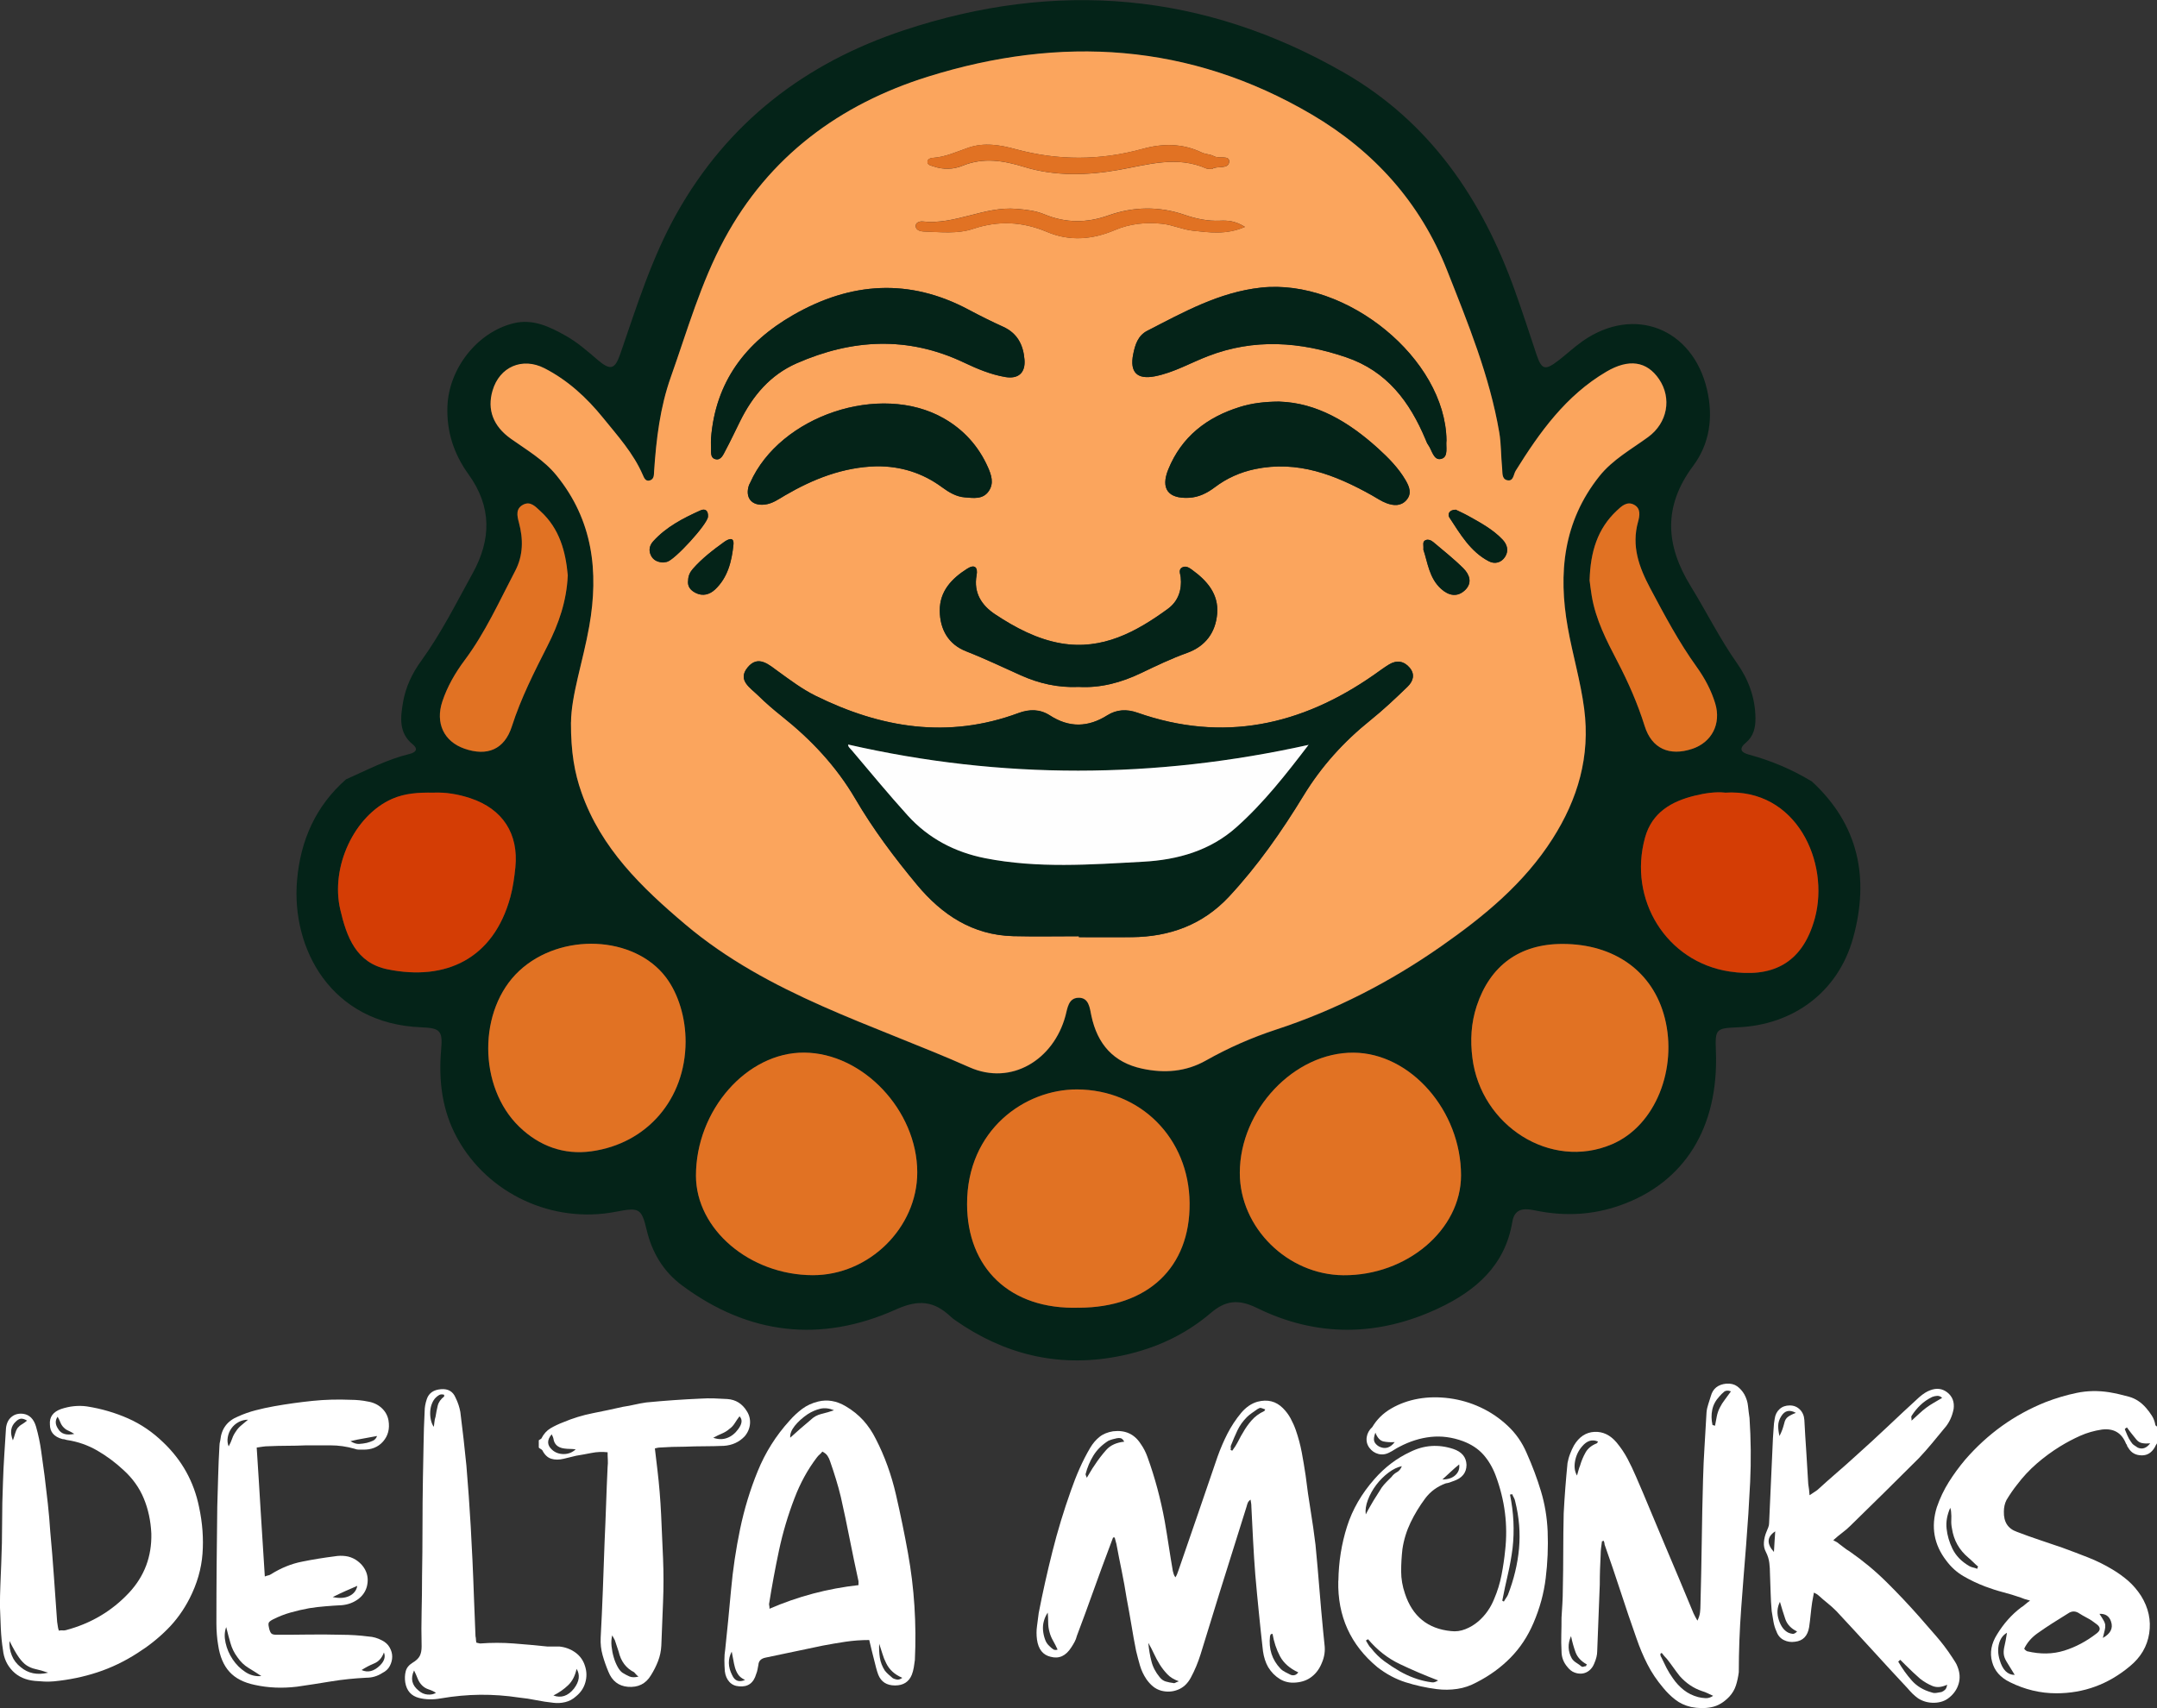 <svg xmlns="http://www.w3.org/2000/svg" fill="none" viewBox="0 0 101 80" height="80" width="101">
<rect x="0" y="0" width="101" height="80" fill="#333333" stroke="none"/>
<g clip-path="url(#clip0_4875_2021)">
<path fill="white" d="M2.758 76.368C2.824 76.355 2.883 76.35 2.928 76.357C2.974 76.365 3.025 76.36 3.08 76.347C4.249 76.038 5.235 75.456 6.039 74.597C6.764 73.819 7.111 72.894 7.086 71.82C7.058 71.23 6.942 70.683 6.734 70.181C6.526 69.677 6.206 69.231 5.778 68.844C5.403 68.494 4.997 68.193 4.561 67.939C4.125 67.686 3.646 67.516 3.121 67.438C3.04 67.41 2.974 67.397 2.921 67.397C2.53 67.291 2.337 67.063 2.337 66.713C2.31 66.364 2.485 66.123 2.86 65.989C3.06 65.923 3.263 65.877 3.463 65.857C3.663 65.837 3.866 65.839 4.067 65.867C4.751 65.974 5.395 66.164 5.998 66.43C6.602 66.698 7.152 67.073 7.649 67.557C8.521 68.388 9.079 69.394 9.32 70.574C9.482 71.326 9.535 72.056 9.482 72.768C9.429 73.48 9.226 74.176 8.878 74.86C8.597 75.41 8.247 75.894 7.831 76.309C7.416 76.725 6.952 77.094 6.442 77.416C5.839 77.806 5.21 78.108 4.561 78.321C3.909 78.536 3.23 78.675 2.517 78.744C2.37 78.756 2.221 78.761 2.074 78.754C1.927 78.746 1.777 78.736 1.63 78.723C1.202 78.683 0.854 78.528 0.593 78.26C0.332 77.991 0.18 77.665 0.139 77.274C0.086 76.94 0.053 76.601 0.038 76.259C0.025 75.917 0.01 75.572 -0.003 75.222C-0.003 74.888 0.005 74.556 0.018 74.227C0.03 73.898 0.046 73.566 0.058 73.231C0.086 72.588 0.099 71.955 0.099 71.331C0.099 70.708 0.112 70.075 0.139 69.431C0.152 69.003 0.172 68.578 0.2 68.155C0.228 67.732 0.253 67.306 0.281 66.878C0.309 66.65 0.395 66.475 0.543 66.356C0.69 66.234 0.872 66.189 1.085 66.214C1.379 66.255 1.582 66.455 1.688 66.817C1.795 67.192 1.876 67.575 1.929 67.965C1.983 68.355 2.036 68.742 2.089 69.132C2.142 69.561 2.193 69.994 2.241 70.43C2.289 70.865 2.325 71.299 2.353 71.727C2.419 72.438 2.477 73.143 2.525 73.839C2.571 74.536 2.621 75.24 2.675 75.952C2.687 76.02 2.697 76.086 2.705 76.152C2.713 76.221 2.728 76.294 2.756 76.373L2.758 76.368ZM0.444 76.851C0.431 77.092 0.466 77.32 0.555 77.535C0.641 77.751 0.781 77.93 0.968 78.077C1.318 78.374 1.747 78.46 2.256 78.338C2.016 78.257 1.818 78.202 1.663 78.169C1.508 78.136 1.372 78.077 1.25 77.999C1.128 77.92 1.009 77.794 0.887 77.626C0.766 77.459 0.619 77.201 0.444 76.851ZM0.603 67.458C0.644 67.352 0.677 67.248 0.705 67.147C0.733 67.045 0.771 66.957 0.826 66.875C0.88 66.809 0.948 66.751 1.027 66.706C1.105 66.66 1.186 66.602 1.268 66.533C1.161 66.468 1.067 66.437 0.986 66.442C0.905 66.45 0.826 66.493 0.745 66.574C0.504 66.789 0.456 67.083 0.603 67.458ZM3.483 67.157C3.377 67.091 3.283 67.04 3.202 67.005C3.121 66.972 3.047 66.921 2.981 66.853C2.913 66.787 2.865 66.708 2.829 66.622C2.796 66.536 2.753 66.445 2.697 66.351C2.576 66.526 2.583 66.713 2.718 66.913C2.852 67.154 3.108 67.235 3.483 67.154V67.157Z"></path>
<path fill="white" d="M12.02 67.797C12.086 68.831 12.152 69.842 12.21 70.835C12.271 71.828 12.334 72.826 12.4 73.832C12.466 73.804 12.522 73.789 12.562 73.781C12.603 73.773 12.643 73.758 12.684 73.73C13.153 73.436 13.64 73.236 14.144 73.138C14.646 73.036 15.161 72.953 15.683 72.887C15.845 72.859 16.008 72.856 16.177 72.877C16.345 72.897 16.502 72.955 16.652 73.046C16.88 73.193 17.042 73.378 17.136 73.599C17.23 73.819 17.242 74.057 17.176 74.313C17.108 74.554 16.968 74.751 16.753 74.906C16.538 75.06 16.289 75.151 16.008 75.177C15.752 75.189 15.498 75.207 15.242 75.228C14.986 75.248 14.732 75.278 14.476 75.319C14.18 75.372 13.893 75.44 13.612 75.519C13.33 75.597 13.054 75.706 12.785 75.841C12.651 75.909 12.58 75.972 12.575 76.031C12.567 76.091 12.577 76.175 12.605 76.281C12.633 76.388 12.666 76.461 12.707 76.502C12.747 76.542 12.828 76.562 12.948 76.562C13.457 76.562 13.964 76.56 14.469 76.552C14.971 76.545 15.478 76.55 15.99 76.562C16.205 76.562 16.416 76.57 16.624 76.583C16.832 76.596 17.042 76.616 17.258 76.644C17.473 76.656 17.681 76.717 17.881 76.823C18.044 76.904 18.163 77.013 18.244 77.155C18.325 77.297 18.365 77.439 18.365 77.588C18.365 77.738 18.327 77.88 18.254 78.022C18.18 78.164 18.064 78.272 17.901 78.353C17.673 78.501 17.425 78.574 17.156 78.574C16.593 78.602 16.046 78.657 15.516 78.744C14.986 78.832 14.446 78.916 13.896 78.995C13.211 79.076 12.56 79.048 11.944 78.913C11.421 78.807 11.021 78.602 10.747 78.3C10.471 77.999 10.293 77.581 10.215 77.044C10.187 76.882 10.166 76.72 10.154 76.55C10.141 76.383 10.133 76.21 10.133 76.038C10.133 75.114 10.136 74.197 10.144 73.292C10.151 72.388 10.161 71.471 10.174 70.546C10.187 70.077 10.202 69.606 10.215 69.138C10.227 68.669 10.248 68.198 10.275 67.729C10.275 67.648 10.288 67.554 10.316 67.448C10.369 66.911 10.646 66.543 11.143 66.341C11.411 66.219 11.685 66.123 11.966 66.05C12.248 65.976 12.537 65.913 12.834 65.86C13.437 65.753 14.035 65.67 14.626 65.609C15.217 65.548 15.812 65.533 16.418 65.558C16.553 65.558 16.687 65.566 16.822 65.578C16.956 65.591 17.09 65.611 17.225 65.639C17.478 65.68 17.694 65.781 17.869 65.941C18.044 66.103 18.15 66.295 18.191 66.523C18.256 66.913 18.173 67.24 17.939 67.509C17.704 67.777 17.387 67.904 16.984 67.891H16.794C16.733 67.891 16.669 67.879 16.603 67.851C16.228 67.744 15.853 67.691 15.475 67.691H14.327C14.03 67.704 13.739 67.711 13.452 67.711C13.166 67.711 12.871 67.719 12.577 67.732C12.484 67.732 12.392 67.739 12.306 67.752C12.22 67.765 12.129 67.78 12.035 67.792L12.02 67.797ZM12.24 78.498C12.04 78.364 11.837 78.237 11.637 78.115C11.437 77.994 11.262 77.827 11.115 77.611C10.967 77.411 10.858 77.193 10.793 76.958C10.724 76.722 10.658 76.471 10.592 76.203C10.511 76.418 10.501 76.661 10.562 76.938C10.623 77.214 10.732 77.469 10.894 77.713C11.054 77.953 11.254 78.151 11.487 78.305C11.72 78.46 11.974 78.523 12.243 78.495L12.24 78.498ZM10.709 67.737C10.775 67.615 10.831 67.496 10.871 67.374C10.912 67.253 10.973 67.139 11.051 67.032C11.117 66.926 11.203 66.832 11.302 66.751C11.404 66.67 11.508 66.584 11.614 66.49C11.454 66.49 11.305 66.528 11.17 66.602C11.036 66.675 10.924 66.772 10.838 66.893C10.749 67.015 10.694 67.151 10.666 67.306C10.638 67.461 10.653 67.605 10.706 67.739L10.709 67.737ZM15.582 74.797C15.891 74.863 16.15 74.847 16.358 74.746C16.565 74.645 16.69 74.488 16.73 74.272C16.543 74.354 16.358 74.435 16.177 74.513C15.998 74.592 15.797 74.688 15.584 74.794L15.582 74.797ZM16.408 67.493C16.555 67.587 16.69 67.63 16.811 67.625C16.933 67.618 17.052 67.602 17.174 67.575C17.28 67.547 17.379 67.514 17.465 67.473C17.552 67.433 17.617 67.359 17.656 67.253C17.455 67.293 17.253 67.329 17.052 67.364C16.852 67.397 16.636 67.44 16.408 67.496V67.493ZM16.93 78.214C17.225 78.349 17.514 78.275 17.797 77.994C17.998 77.794 18.059 77.591 17.977 77.391C17.884 77.647 17.732 77.817 17.524 77.903C17.316 77.989 17.118 78.093 16.93 78.214Z"></path>
<path fill="white" d="M22.305 76.93C22.412 76.958 22.473 76.97 22.485 76.97C23.008 76.93 23.532 76.93 24.055 76.97C24.577 77.011 25.102 77.056 25.624 77.112H26.187C26.468 77.14 26.719 77.234 26.942 77.393C27.163 77.553 27.315 77.768 27.396 78.037C27.477 78.293 27.48 78.546 27.406 78.802C27.333 79.058 27.188 79.27 26.973 79.445C26.826 79.579 26.658 79.671 26.468 79.716C26.278 79.762 26.093 79.772 25.905 79.747C25.637 79.719 25.373 79.678 25.109 79.625C24.848 79.572 24.582 79.531 24.313 79.504C23.695 79.41 23.086 79.367 22.48 79.372C21.877 79.379 21.266 79.435 20.647 79.541C20.285 79.607 19.942 79.602 19.62 79.521C19.258 79.427 19.042 79.187 18.976 78.797C18.948 78.609 18.956 78.434 18.997 78.275C19.037 78.113 19.144 77.981 19.319 77.872C19.478 77.778 19.59 77.674 19.651 77.561C19.712 77.447 19.742 77.297 19.742 77.107C19.729 76.557 19.729 76.01 19.742 75.468C19.755 74.926 19.762 74.379 19.762 73.829C19.775 73.064 19.783 72.296 19.783 71.526C19.783 70.756 19.79 69.989 19.803 69.224C19.816 68.702 19.826 68.177 19.833 67.656C19.841 67.134 19.856 66.609 19.884 66.087C19.884 65.913 19.917 65.725 19.985 65.525C20.079 65.244 20.3 65.089 20.65 65.061C20.984 65.034 21.212 65.168 21.334 65.464C21.441 65.68 21.514 65.9 21.555 66.128C21.608 66.559 21.659 66.979 21.707 67.395C21.753 67.81 21.798 68.225 21.839 68.641C21.879 69.11 21.915 69.586 21.95 70.07C21.983 70.553 22.014 71.03 22.042 71.498C22.054 71.767 22.07 72.028 22.082 72.284C22.095 72.54 22.11 72.8 22.123 73.069C22.151 73.672 22.173 74.265 22.194 74.85C22.214 75.433 22.237 76.028 22.265 76.631C22.277 76.684 22.285 76.732 22.285 76.773C22.285 76.813 22.293 76.866 22.305 76.935V76.93ZM19.387 78.237C19.212 78.612 19.286 78.928 19.608 79.182C19.729 79.288 19.866 79.349 20.021 79.362C20.176 79.374 20.305 79.349 20.414 79.281C20.307 79.212 20.193 79.159 20.072 79.121C19.95 79.081 19.851 79.02 19.77 78.941C19.676 78.847 19.605 78.741 19.559 78.619C19.511 78.498 19.456 78.371 19.39 78.237H19.387ZM20.312 66.832C20.325 66.751 20.335 66.673 20.343 66.591C20.351 66.51 20.366 66.432 20.394 66.351C20.422 66.176 20.454 66.006 20.495 65.837C20.536 65.669 20.637 65.525 20.797 65.403V65.322C20.703 65.294 20.627 65.3 20.566 65.332C20.505 65.365 20.449 65.411 20.396 65.464C20.328 65.533 20.272 65.621 20.226 65.735C20.178 65.849 20.153 65.973 20.145 66.108C20.138 66.242 20.148 66.374 20.176 66.5C20.203 66.627 20.249 66.739 20.318 66.832H20.312ZM25.91 79.405C26.273 79.539 26.595 79.433 26.876 79.083C27.13 78.749 27.17 78.439 26.998 78.158C26.93 78.48 26.8 78.736 26.605 78.923C26.41 79.111 26.179 79.273 25.91 79.407V79.405Z"></path>
<path fill="white" d="M25.226 67.455C25.292 67.415 25.332 67.389 25.348 67.374C25.454 67.159 25.599 66.999 25.781 66.89C25.961 66.784 26.161 66.69 26.374 66.609C26.818 66.422 27.277 66.28 27.753 66.186C28.23 66.093 28.702 65.991 29.173 65.885C29.361 65.857 29.543 65.824 29.716 65.783C29.891 65.743 30.071 65.71 30.258 65.682C31.09 65.601 31.942 65.54 32.814 65.502C33.029 65.49 33.237 65.484 33.438 65.492C33.638 65.5 33.846 65.51 34.061 65.522C34.449 65.55 34.753 65.738 34.966 66.085C35.088 66.272 35.136 66.475 35.118 66.688C35.098 66.903 35.014 67.098 34.867 67.27C34.611 67.539 34.289 67.686 33.901 67.714C33.592 67.726 33.288 67.734 32.986 67.734C32.685 67.734 32.378 67.742 32.071 67.754C31.871 67.754 31.668 67.757 31.468 67.764C31.267 67.772 31.065 67.782 30.864 67.795C30.836 67.795 30.77 67.808 30.664 67.835L30.786 68.861C30.867 69.545 30.923 70.232 30.956 70.923C30.988 71.615 31.019 72.302 31.047 72.985C31.075 73.669 31.075 74.351 31.047 75.027C31.019 75.704 30.994 76.385 30.966 77.069C30.953 77.325 30.902 77.566 30.814 77.794C30.727 78.022 30.616 78.242 30.481 78.457C30.241 78.86 29.878 79.04 29.394 78.999C28.963 78.959 28.661 78.726 28.489 78.295C28.382 78.042 28.291 77.781 28.217 77.52C28.144 77.259 28.113 76.988 28.126 76.704C28.167 75.954 28.2 75.21 28.228 74.472C28.256 73.735 28.281 72.983 28.309 72.22C28.337 71.63 28.359 71.042 28.38 70.46C28.4 69.877 28.423 69.289 28.451 68.699C28.463 68.593 28.468 68.481 28.461 68.367C28.453 68.253 28.451 68.137 28.451 68.015C28.195 67.987 27.946 67.998 27.705 68.046C27.465 68.094 27.221 68.137 26.98 68.177C26.874 68.205 26.775 68.228 26.689 68.248C26.602 68.269 26.504 68.291 26.397 68.319C26.182 68.372 25.986 68.372 25.814 68.319C25.639 68.266 25.5 68.132 25.391 67.916C25.363 67.889 25.337 67.871 25.309 67.856C25.282 67.843 25.256 67.823 25.228 67.795V67.453L25.226 67.455ZM26.957 67.878C26.864 67.866 26.772 67.858 26.686 67.858C26.6 67.858 26.509 67.851 26.415 67.838C26.118 67.797 25.951 67.643 25.913 67.374C25.913 67.346 25.885 67.281 25.832 67.174C25.604 67.443 25.611 67.683 25.852 67.899C25.999 68.033 26.182 68.099 26.395 68.099C26.608 68.099 26.798 68.025 26.957 67.878ZM29.896 78.521C29.843 78.48 29.802 78.445 29.774 78.409C29.746 78.376 29.721 78.346 29.693 78.318C29.318 78.13 29.074 77.809 28.968 77.353L28.788 76.811C28.775 76.783 28.735 76.709 28.666 76.59C28.626 76.752 28.616 76.922 28.636 77.105C28.656 77.284 28.689 77.457 28.737 77.616C28.783 77.778 28.844 77.925 28.917 78.059C28.991 78.194 29.069 78.287 29.148 78.341C29.254 78.409 29.363 78.465 29.47 78.513C29.576 78.561 29.718 78.564 29.893 78.523L29.896 78.521ZM33.4 67.336C33.628 67.417 33.843 67.42 34.044 67.346C34.244 67.273 34.419 67.136 34.566 66.933C34.753 66.68 34.774 66.478 34.627 66.331C34.545 66.437 34.472 66.546 34.406 66.652C34.338 66.759 34.259 66.847 34.165 66.913C34.059 67.007 33.94 67.08 33.813 67.134C33.686 67.187 33.547 67.255 33.4 67.334V67.336Z"></path>
<path fill="white" d="M40.706 76.808C40.316 76.808 39.946 76.836 39.588 76.889C39.233 76.942 38.881 77.003 38.531 77.069C38.087 77.163 37.641 77.257 37.192 77.35C36.744 77.444 36.297 77.538 35.854 77.631C35.638 77.672 35.524 77.786 35.511 77.973C35.499 78.042 35.484 78.11 35.471 78.184C35.458 78.257 35.438 78.328 35.41 78.394C35.288 78.825 35.02 79.017 34.604 78.977C34.416 78.964 34.264 78.893 34.15 78.766C34.036 78.64 33.965 78.475 33.94 78.272C33.927 78.097 33.919 77.923 33.919 77.748C33.919 77.573 33.932 77.398 33.96 77.226C34.054 76.342 34.145 75.42 34.231 74.46C34.317 73.502 34.459 72.552 34.654 71.612C34.85 70.675 35.124 69.768 35.481 68.897C35.836 68.025 36.33 67.24 36.962 66.543C37.149 66.328 37.352 66.141 37.565 65.981C37.781 65.821 38.029 65.707 38.31 65.639C38.739 65.533 39.17 65.606 39.598 65.859C39.92 66.047 40.194 66.27 40.425 66.523C40.653 66.779 40.848 67.065 41.008 67.389C41.424 68.195 41.738 69.067 41.954 70.004C42.169 70.944 42.357 71.856 42.516 72.74C42.663 73.558 42.765 74.386 42.818 75.225C42.871 76.063 42.879 76.904 42.838 77.748C42.826 77.854 42.808 77.968 42.788 78.09C42.767 78.212 42.737 78.326 42.696 78.432C42.562 78.766 42.301 78.936 41.91 78.936C41.52 78.936 41.259 78.769 41.124 78.432C41.084 78.326 41.051 78.217 41.023 78.11C40.995 78.004 40.97 77.895 40.942 77.788C40.901 77.629 40.861 77.467 40.82 77.305C40.78 77.142 40.739 76.975 40.699 76.8L40.706 76.808ZM34.264 77.35C34.077 77.7 34.084 78.067 34.284 78.457C34.406 78.726 34.606 78.799 34.888 78.678C34.741 78.612 34.632 78.526 34.566 78.427C34.497 78.326 34.449 78.217 34.414 78.095C34.381 77.973 34.353 77.849 34.333 77.723C34.312 77.596 34.289 77.472 34.262 77.35H34.264ZM38.511 67.977C38.47 68.03 38.427 68.079 38.379 68.119C38.331 68.16 38.288 68.205 38.247 68.261C37.819 68.823 37.469 69.462 37.2 70.171C36.891 70.977 36.65 71.79 36.475 72.616C36.3 73.441 36.145 74.275 36.011 75.121C36.011 75.149 36.013 75.174 36.021 75.202C36.029 75.23 36.031 75.275 36.031 75.344C37.36 74.766 38.749 74.399 40.199 74.237V74.057C40.052 73.386 39.915 72.727 39.786 72.076C39.659 71.425 39.52 70.771 39.373 70.115C39.307 69.834 39.228 69.553 39.142 69.272C39.056 68.99 38.965 68.714 38.871 68.446C38.843 68.352 38.802 68.266 38.749 68.185C38.696 68.104 38.615 68.038 38.508 67.985L38.511 67.977ZM37 67.334C37.159 67.187 37.319 67.045 37.474 66.911C37.628 66.776 37.786 66.642 37.948 66.508C38.095 66.361 38.27 66.265 38.47 66.217C38.67 66.171 38.866 66.113 39.053 66.047C38.825 65.953 38.61 65.93 38.409 65.976C38.209 66.024 38.014 66.108 37.826 66.227C37.57 66.401 37.367 66.586 37.213 66.779C37.058 66.974 36.987 67.159 37.002 67.331L37 67.334ZM41.168 76.97C41.155 77.198 41.165 77.419 41.198 77.634C41.231 77.849 41.31 78.049 41.429 78.237C41.482 78.305 41.543 78.369 41.609 78.427C41.675 78.488 41.743 78.543 41.809 78.599C41.862 78.627 41.926 78.647 41.999 78.66C42.073 78.673 42.156 78.647 42.25 78.579C42.063 78.498 41.908 78.401 41.786 78.287C41.665 78.174 41.568 78.044 41.495 77.895C41.421 77.748 41.36 77.596 41.315 77.441C41.267 77.287 41.218 77.13 41.163 76.968L41.168 76.97Z"></path>
<path fill="white" d="M52.12 72.003C52.092 72.071 52.069 72.134 52.049 72.193C52.029 72.253 52.006 72.317 51.978 72.383C51.709 73.094 51.451 73.799 51.202 74.495C50.954 75.192 50.695 75.896 50.426 76.608C50.399 76.715 50.363 76.813 50.315 76.899C50.267 76.986 50.219 77.069 50.165 77.15C49.909 77.553 49.587 77.7 49.199 77.594C48.837 77.513 48.621 77.244 48.556 76.788C48.528 76.573 48.528 76.365 48.556 76.165C48.583 75.965 48.609 75.757 48.637 75.542C48.824 74.576 49.04 73.614 49.281 72.656C49.521 71.699 49.81 70.749 50.145 69.809C50.267 69.459 50.399 69.117 50.548 68.783C50.695 68.448 50.863 68.119 51.053 67.797C51.174 67.597 51.316 67.428 51.486 67.293C51.654 67.159 51.867 67.073 52.12 67.032C52.683 66.966 53.114 67.159 53.408 67.615C53.542 67.802 53.649 68.01 53.73 68.238C54.08 69.203 54.346 70.204 54.536 71.235C54.602 71.625 54.668 72.013 54.726 72.403C54.785 72.793 54.85 73.181 54.916 73.571C54.929 73.624 54.944 73.675 54.957 73.72C54.97 73.768 54.998 73.816 55.038 73.872C55.091 73.791 55.139 73.685 55.18 73.55C55.489 72.666 55.794 71.78 56.095 70.896C56.397 70.011 56.701 69.12 57.011 68.221C57.145 67.846 57.3 67.486 57.474 67.144C57.65 66.802 57.862 66.478 58.118 66.169C58.347 65.9 58.603 65.725 58.884 65.647C59.353 65.525 59.749 65.626 60.071 65.948C60.218 66.095 60.339 66.257 60.433 66.432C60.527 66.607 60.608 66.787 60.674 66.974C60.796 67.324 60.889 67.676 60.956 68.031C61.021 68.385 61.082 68.745 61.136 69.107C61.201 69.657 61.28 70.196 61.366 70.726C61.452 71.255 61.531 71.795 61.597 72.345C61.663 73.029 61.724 73.705 61.777 74.376C61.83 75.048 61.891 75.724 61.957 76.408L62.018 77.011C62.058 77.307 62.018 77.594 61.896 77.875C61.79 78.143 61.635 78.359 61.432 78.518C61.232 78.68 60.983 78.774 60.687 78.799C60.405 78.827 60.154 78.772 59.931 78.637C59.711 78.503 59.526 78.316 59.379 78.075C59.257 77.859 59.178 77.611 59.138 77.33C59.069 76.727 59.006 76.129 58.947 75.539C58.887 74.949 58.831 74.353 58.778 73.748C58.737 73.226 58.704 72.699 58.676 72.17C58.648 71.64 58.623 71.108 58.595 70.571C58.595 70.518 58.593 70.465 58.585 70.412C58.577 70.359 58.567 70.298 58.555 70.232C58.486 70.285 58.443 70.338 58.423 70.391C58.402 70.445 58.385 70.498 58.372 70.554L57.104 74.597C56.957 75.081 56.808 75.559 56.661 76.036C56.514 76.512 56.364 76.991 56.217 77.475C56.095 77.865 55.943 78.232 55.753 78.582C55.606 78.85 55.408 79.035 55.16 79.134C54.911 79.235 54.653 79.25 54.384 79.184C54.237 79.144 54.105 79.078 53.991 78.984C53.877 78.891 53.773 78.776 53.679 78.642C53.545 78.442 53.444 78.227 53.377 77.999C53.312 77.771 53.251 77.543 53.197 77.315C53.116 76.912 53.043 76.507 52.977 76.099C52.908 75.691 52.835 75.278 52.756 74.863C52.688 74.435 52.612 74.006 52.526 73.586C52.437 73.163 52.356 72.737 52.275 72.309C52.262 72.256 52.247 72.205 52.234 72.157C52.221 72.112 52.206 72.061 52.194 72.005H52.112L52.12 72.003ZM49.06 75.524C48.979 75.645 48.918 75.775 48.88 75.916C48.839 76.058 48.827 76.203 48.839 76.35C48.852 76.497 48.883 76.638 48.931 76.773C48.976 76.907 49.047 77.013 49.141 77.094C49.207 77.163 49.268 77.211 49.321 77.246C49.374 77.279 49.443 77.284 49.521 77.257C49.453 77.11 49.385 76.973 49.311 76.844C49.237 76.717 49.179 76.58 49.141 76.431C49.1 76.284 49.08 76.132 49.08 75.977C49.08 75.823 49.073 75.673 49.06 75.524ZM52.642 67.519C52.589 67.425 52.536 67.372 52.48 67.357C52.427 67.344 52.366 67.344 52.3 67.357C52.153 67.385 52.019 67.425 51.897 67.478C51.6 67.666 51.37 67.894 51.202 68.162C51.035 68.431 50.911 68.725 50.83 69.046C50.83 69.059 50.85 69.115 50.89 69.209C50.956 69.102 51.017 69.001 51.07 68.907C51.124 68.813 51.184 68.719 51.25 68.626C51.425 68.357 51.611 68.117 51.803 67.901C51.996 67.686 52.277 67.559 52.64 67.519H52.642ZM53.77 76.953C53.798 77.249 53.844 77.53 53.913 77.796C53.978 78.065 54.108 78.313 54.295 78.541C54.376 78.647 54.473 78.718 54.587 78.751C54.701 78.784 54.818 78.809 54.939 78.822C54.967 78.835 54.995 78.832 55.031 78.812C55.063 78.792 55.122 78.769 55.2 78.741C54.972 78.66 54.79 78.551 54.658 78.409C54.523 78.267 54.407 78.118 54.305 77.956C54.204 77.794 54.115 77.626 54.034 77.452C53.953 77.277 53.867 77.11 53.773 76.948L53.77 76.953ZM57.617 67.901L57.698 67.942C57.725 67.901 57.748 67.868 57.769 67.841C57.789 67.813 57.812 67.78 57.84 67.739C57.906 67.633 57.966 67.524 58.02 67.418C58.073 67.311 58.134 67.202 58.2 67.096C58.321 66.88 58.458 66.688 58.613 66.513C58.767 66.338 58.958 66.199 59.186 66.09C59.199 66.09 59.209 66.08 59.216 66.06C59.224 66.039 59.234 66.022 59.247 66.009C59.14 65.968 59.069 65.946 59.036 65.938C59.003 65.93 58.953 65.948 58.887 65.989C58.793 66.057 58.702 66.12 58.615 66.179C58.529 66.24 58.451 66.303 58.385 66.369C58.197 66.556 58.05 66.764 57.941 66.992C57.834 67.22 57.733 67.456 57.639 67.696C57.627 67.724 57.622 67.757 57.629 67.797C57.637 67.838 57.632 67.871 57.619 67.899L57.617 67.901ZM59.589 76.512C59.561 76.525 59.541 76.532 59.528 76.532H59.508C59.48 76.585 59.467 76.621 59.467 76.633C59.399 77.224 59.561 77.728 59.952 78.143C60.017 78.212 60.093 78.265 60.172 78.305C60.253 78.346 60.334 78.386 60.413 78.427C60.466 78.455 60.527 78.465 60.593 78.457C60.659 78.45 60.727 78.407 60.793 78.326C60.39 78.138 60.106 77.887 59.936 77.571C59.769 77.257 59.652 76.904 59.584 76.514L59.589 76.512Z"></path>
<path fill="white" d="M62.669 74.034C62.682 73.15 62.816 72.304 63.072 71.498C63.326 70.693 63.757 69.951 64.36 69.267C64.844 68.717 65.4 68.294 66.031 68C66.675 67.678 67.347 67.63 68.044 67.858C68.447 67.992 68.655 68.241 68.668 68.603C68.668 68.978 68.46 69.234 68.044 69.368C67.922 69.421 67.808 69.457 67.702 69.469C67.299 69.616 66.977 69.852 66.736 70.174C66.467 70.536 66.239 70.911 66.051 71.301C65.864 71.691 65.734 72.106 65.668 72.547C65.628 72.897 65.608 73.244 65.608 73.593C65.608 73.943 65.668 74.29 65.788 74.64C66.138 75.699 66.855 76.284 67.943 76.39C68.171 76.418 68.396 76.388 68.617 76.299C68.838 76.213 69.043 76.089 69.231 75.927C69.552 75.645 69.793 75.303 69.956 74.901C70.118 74.526 70.234 74.146 70.308 73.763C70.382 73.381 70.44 72.996 70.478 72.606C70.612 71.425 70.465 70.26 70.034 69.105C69.887 68.717 69.692 68.388 69.451 68.119C69.21 67.85 68.893 67.643 68.505 67.496C67.996 67.308 67.491 67.243 66.994 67.296C66.498 67.349 66.008 67.504 65.524 67.759C65.443 67.8 65.367 67.843 65.293 67.891C65.22 67.939 65.144 67.982 65.062 68.023C64.888 68.117 64.713 68.139 64.54 68.094C64.365 68.048 64.226 67.949 64.117 67.802C64.01 67.656 63.97 67.491 63.995 67.308C64.023 67.129 64.109 66.969 64.256 66.835C64.472 66.472 64.768 66.181 65.151 65.961C65.534 65.74 65.957 65.588 66.419 65.507C66.883 65.426 67.365 65.421 67.869 65.487C68.374 65.555 68.855 65.695 69.319 65.91C69.783 66.125 70.204 66.409 70.587 66.766C70.97 67.121 71.269 67.547 71.482 68.043C71.751 68.646 71.976 69.246 72.156 69.844C72.336 70.442 72.44 71.068 72.468 71.724C72.496 72.461 72.466 73.188 72.377 73.907C72.291 74.624 72.098 75.326 71.804 76.01C71.535 76.641 71.175 77.183 70.726 77.639C70.278 78.095 69.75 78.478 69.147 78.787C68.85 78.949 68.546 79.053 68.232 79.098C67.917 79.144 67.598 79.149 67.276 79.108C66.766 79.042 66.279 78.933 65.816 78.787C65.352 78.64 64.913 78.404 64.497 78.082C63.235 77.036 62.626 75.688 62.664 74.039L62.669 74.034ZM63.957 70.916C64.023 70.781 64.089 70.665 64.147 70.564C64.208 70.462 64.264 70.366 64.317 70.272C64.383 70.166 64.449 70.065 64.507 69.971C64.568 69.877 64.632 69.776 64.697 69.669C64.763 69.576 64.839 69.49 64.918 69.409C64.997 69.327 65.08 69.249 65.159 69.168C65.225 69.074 65.311 69.001 65.41 68.947C65.511 68.894 65.587 68.8 65.641 68.666C65.44 68.707 65.23 68.808 65.017 68.968C64.801 69.13 64.611 69.32 64.444 69.54C64.277 69.761 64.145 69.996 64.051 70.245C63.957 70.493 63.924 70.718 63.95 70.918L63.957 70.916ZM64.059 76.77C64.031 76.783 64.016 76.793 64.008 76.8C64 76.808 63.985 76.818 63.957 76.831C63.998 76.899 64.033 76.963 64.069 77.021C64.102 77.082 64.145 77.137 64.201 77.191C64.388 77.431 64.596 77.636 64.824 77.804C65.052 77.971 65.293 78.128 65.549 78.277C65.978 78.518 66.414 78.68 66.858 78.761C66.923 78.774 66.994 78.784 67.068 78.792C67.141 78.799 67.233 78.769 67.339 78.701C66.708 78.46 66.112 78.204 65.547 77.935C64.984 77.667 64.487 77.279 64.056 76.768L64.059 76.77ZM64.401 67.096C64.332 67.283 64.317 67.42 64.35 67.509C64.383 67.595 64.454 67.673 64.561 67.739C64.842 67.886 65.09 67.82 65.306 67.539C65.118 67.552 64.943 67.541 64.784 67.509C64.624 67.476 64.495 67.339 64.401 67.096ZM67.542 69.289C67.796 69.289 67.998 69.224 68.145 69.089C68.292 68.955 68.353 68.788 68.325 68.585C68.191 68.692 68.064 68.803 67.943 68.917C67.821 69.031 67.686 69.155 67.54 69.289H67.542ZM70.341 74.961C70.369 74.989 70.394 75.002 70.422 75.002C70.45 74.949 70.478 74.898 70.513 74.85C70.546 74.804 70.577 74.754 70.605 74.698C70.886 73.973 71.061 73.249 71.127 72.524C71.193 71.8 71.135 71.063 70.947 70.313C70.934 70.247 70.914 70.189 70.886 70.143C70.858 70.097 70.833 70.039 70.805 69.973C70.792 69.986 70.757 69.994 70.704 69.994C70.878 70.837 70.919 71.676 70.825 72.509C70.772 72.925 70.698 73.335 70.605 73.735C70.511 74.138 70.425 74.546 70.344 74.961H70.341Z"></path>
<path fill="white" d="M75.011 72.183C74.998 72.289 74.983 72.393 74.97 72.494C74.958 72.595 74.95 72.699 74.95 72.806C74.937 73.034 74.927 73.264 74.92 73.5C74.912 73.735 74.909 73.966 74.909 74.194L74.788 77.333C74.788 77.507 74.74 77.702 74.646 77.915C74.593 78.049 74.514 78.156 74.415 78.237C74.314 78.318 74.205 78.364 74.083 78.379C73.961 78.391 73.842 78.376 73.721 78.328C73.599 78.283 73.492 78.196 73.398 78.077C73.211 77.862 73.117 77.614 73.117 77.333C73.104 77.064 73.099 76.803 73.107 76.547C73.115 76.294 73.117 76.031 73.117 75.762C73.13 75.534 73.145 75.314 73.158 75.098C73.17 74.883 73.178 74.662 73.178 74.434C73.191 73.832 73.198 73.239 73.198 72.654C73.198 72.069 73.206 71.476 73.219 70.873C73.259 70.095 73.32 69.31 73.398 68.519C73.426 68.373 73.464 68.228 73.52 68.086C73.573 67.944 73.634 67.815 73.7 67.694C73.941 67.291 74.26 67.081 74.656 67.06C75.052 67.04 75.396 67.205 75.693 67.554C75.893 67.795 76.066 68.051 76.208 68.319C76.35 68.588 76.479 68.861 76.601 69.145C76.829 69.667 77.054 70.199 77.275 70.734C77.496 71.27 77.721 71.808 77.949 72.342C78.177 72.879 78.403 73.411 78.624 73.941C78.844 74.47 79.07 75.01 79.298 75.559C79.326 75.612 79.351 75.666 79.379 75.721C79.407 75.775 79.44 75.835 79.481 75.901C79.547 75.767 79.587 75.64 79.602 75.519C79.615 75.397 79.623 75.278 79.623 75.156C79.65 74.179 79.668 73.198 79.683 72.221C79.696 71.243 79.716 70.262 79.744 69.284C79.757 68.763 79.782 68.238 79.815 67.716C79.848 67.195 79.879 66.67 79.907 66.148C79.919 66.014 79.947 65.887 79.988 65.766C80.028 65.644 80.069 65.517 80.109 65.383C80.203 65.034 80.444 64.841 80.835 64.801C81.035 64.788 81.205 64.829 81.337 64.922C81.468 65.016 81.585 65.143 81.679 65.305C81.772 65.48 81.831 65.659 81.849 65.847C81.869 66.034 81.892 66.222 81.92 66.409C81.986 67.415 81.996 68.413 81.95 69.406C81.902 70.399 81.838 71.387 81.76 72.373C81.679 73.358 81.603 74.346 81.529 75.339C81.456 76.332 81.418 77.322 81.418 78.316C81.39 78.531 81.347 78.736 81.286 78.928C81.225 79.121 81.121 79.301 80.974 79.46C80.718 79.729 80.442 79.894 80.137 79.954C79.836 80.015 79.516 80.01 79.181 79.944C78.9 79.879 78.654 79.764 78.446 79.602C78.238 79.443 78.046 79.253 77.873 79.04C77.577 78.69 77.333 78.326 77.138 77.943C76.943 77.561 76.773 77.155 76.626 76.727C76.37 76.003 76.121 75.273 75.881 74.533C75.64 73.794 75.391 73.064 75.135 72.34C75.135 72.299 75.123 72.238 75.095 72.16C75.067 72.172 75.041 72.18 75.013 72.18L75.011 72.183ZM73.561 76.628C73.401 76.991 73.414 77.34 73.601 77.675C73.655 77.756 73.726 77.822 73.812 77.875C73.898 77.928 73.982 77.989 74.063 78.055C74.091 78.067 74.118 78.067 74.154 78.055C74.187 78.042 74.225 78.034 74.266 78.034C74.266 78.006 74.278 77.981 74.306 77.953C74.037 77.806 73.86 77.614 73.774 77.381C73.688 77.145 73.617 76.894 73.563 76.626L73.561 76.628ZM74.828 67.516C74.56 67.395 74.311 67.468 74.083 67.737C73.908 67.937 73.799 68.17 73.751 68.431C73.703 68.692 73.733 68.917 73.842 69.105C73.87 69.011 73.893 68.927 73.913 68.854C73.933 68.78 73.956 68.709 73.984 68.644C74.05 68.415 74.139 68.208 74.245 68.02C74.352 67.833 74.527 67.691 74.768 67.597C74.796 67.569 74.813 67.544 74.828 67.516ZM80.224 79.425C80.13 79.385 80.043 79.344 79.962 79.303C79.881 79.263 79.795 79.23 79.701 79.202C79.298 79.068 78.951 78.832 78.654 78.498C78.548 78.364 78.446 78.229 78.352 78.095C78.259 77.961 78.157 77.827 78.051 77.692C78.01 77.652 77.97 77.609 77.929 77.561C77.888 77.515 77.848 77.464 77.807 77.409C77.779 77.436 77.759 77.449 77.746 77.449C77.746 77.53 77.759 77.583 77.787 77.609C77.868 77.784 77.952 77.953 78.038 78.123C78.124 78.29 78.223 78.447 78.33 78.597C78.477 78.812 78.649 78.997 78.842 79.149C79.037 79.303 79.26 79.412 79.516 79.481C79.623 79.509 79.737 79.524 79.858 79.531C79.98 79.539 80.099 79.501 80.221 79.42L80.224 79.425ZM80.183 66.734C80.211 66.746 80.228 66.754 80.244 66.754C80.259 66.754 80.277 66.761 80.305 66.774C80.332 66.627 80.358 66.483 80.386 66.341C80.414 66.199 80.459 66.062 80.528 65.928C80.594 65.794 80.675 65.667 80.769 65.545C80.862 65.424 80.956 65.297 81.05 65.163C80.916 65.11 80.809 65.117 80.728 65.183C80.647 65.249 80.573 65.325 80.507 65.403C80.332 65.591 80.221 65.799 80.175 66.027C80.127 66.255 80.132 66.49 80.185 66.731L80.183 66.734Z"></path>
<path fill="white" d="M84.934 74.597C84.906 74.744 84.881 74.893 84.853 75.04C84.825 75.228 84.802 75.423 84.782 75.623C84.762 75.823 84.739 76.018 84.711 76.205C84.642 76.621 84.422 76.849 84.047 76.889C83.859 76.917 83.684 76.889 83.524 76.808C83.362 76.727 83.248 76.593 83.182 76.406C83.114 76.259 83.068 76.104 83.04 75.942C83.012 75.782 82.987 75.62 82.959 75.458C82.931 75.164 82.916 74.87 82.908 74.584C82.901 74.295 82.891 74.004 82.878 73.71C82.878 73.535 82.868 73.366 82.847 73.196C82.827 73.029 82.776 72.864 82.695 72.702C82.614 72.555 82.581 72.398 82.594 72.228C82.607 72.061 82.647 71.896 82.716 71.734C82.743 71.668 82.769 71.6 82.797 71.534C82.825 71.468 82.837 71.4 82.837 71.334L83.017 67.352C83.03 67.205 83.04 67.053 83.048 66.898C83.055 66.744 83.071 66.594 83.099 66.445C83.126 66.257 83.202 66.105 83.329 65.991C83.456 65.877 83.613 65.822 83.803 65.822C83.993 65.822 84.148 65.885 84.277 66.012C84.404 66.138 84.475 66.303 84.488 66.506C84.516 67.015 84.544 67.514 84.579 68.005C84.612 68.494 84.642 68.993 84.67 69.505C84.698 69.665 84.719 69.839 84.731 70.027C84.812 69.974 84.878 69.931 84.931 69.895C84.985 69.862 85.038 69.824 85.094 69.784C85.388 69.515 85.684 69.254 85.978 68.998C86.273 68.745 86.569 68.481 86.863 68.213C87.373 67.757 87.872 67.299 88.364 66.835C88.853 66.371 89.353 65.905 89.865 65.437C90.053 65.274 90.22 65.168 90.37 65.115C90.679 64.993 90.95 65.029 91.186 65.216C91.422 65.404 91.518 65.659 91.478 65.981C91.409 66.344 91.262 66.653 91.034 66.906C90.846 67.134 90.654 67.364 90.461 67.6C90.266 67.836 90.06 68.066 89.847 68.294C89.31 68.831 88.772 69.363 88.237 69.893C87.7 70.422 87.162 70.949 86.628 71.471C86.521 71.577 86.399 71.681 86.265 71.782C86.131 71.884 85.989 72 85.842 72.135C85.895 72.162 85.946 72.188 85.994 72.216C86.042 72.243 86.077 72.269 86.105 72.297C86.199 72.365 86.283 72.428 86.356 72.487C86.43 72.547 86.513 72.603 86.607 72.659C87.223 73.087 87.796 73.561 88.319 74.078C88.841 74.594 89.353 75.134 89.85 75.696C90.119 76.005 90.387 76.314 90.656 76.621C90.925 76.93 91.173 77.257 91.401 77.606C91.455 77.687 91.505 77.763 91.551 77.837C91.599 77.91 91.635 77.989 91.663 78.067C91.769 78.336 91.787 78.597 91.713 78.853C91.64 79.106 91.495 79.321 91.28 79.496C91.092 79.656 90.856 79.739 90.575 79.747C90.294 79.754 90.037 79.684 89.809 79.537C89.716 79.468 89.629 79.395 89.548 79.316C89.467 79.235 89.394 79.154 89.328 79.076C88.765 78.473 88.207 77.87 87.657 77.264C87.107 76.661 86.549 76.058 85.986 75.453C85.852 75.319 85.715 75.195 85.573 75.081C85.431 74.967 85.294 74.85 85.16 74.728C85.132 74.701 85.101 74.678 85.068 74.658C85.035 74.637 84.99 74.615 84.936 74.587L84.934 74.597ZM83.063 72.687C83.076 72.499 83.086 72.332 83.093 72.183C83.101 72.036 83.111 71.881 83.124 71.719C82.733 71.975 82.713 72.297 83.063 72.684V72.687ZM83.344 75.02C83.21 75.288 83.192 75.572 83.294 75.876C83.395 76.177 83.545 76.375 83.748 76.469C83.813 76.497 83.879 76.512 83.938 76.519C83.999 76.527 84.07 76.489 84.148 76.408C83.867 76.274 83.682 76.079 83.595 75.825C83.509 75.57 83.425 75.301 83.344 75.02ZM84.09 66.169C83.793 66.007 83.567 66.062 83.405 66.328C83.311 66.475 83.263 66.627 83.263 66.782C83.263 66.936 83.284 67.093 83.324 67.255C83.377 67.149 83.42 67.048 83.456 66.954C83.489 66.86 83.519 66.759 83.547 66.653C83.575 66.518 83.633 66.419 83.727 66.351C83.821 66.285 83.943 66.224 84.09 66.171V66.169ZM88.983 77.736C88.955 77.748 88.94 77.763 88.932 77.776C88.924 77.789 88.909 77.804 88.881 77.817C89.069 78.138 89.279 78.435 89.515 78.701C89.751 78.969 90.063 79.157 90.451 79.263C90.517 79.291 90.595 79.296 90.681 79.283C90.768 79.271 90.846 79.255 90.912 79.243C90.978 79.215 91.036 79.179 91.082 79.131C91.128 79.083 91.158 79.007 91.173 78.901C90.917 79.022 90.689 79.043 90.489 78.962C90.288 78.88 90.093 78.766 89.906 78.62C89.799 78.526 89.688 78.424 89.573 78.318C89.459 78.212 89.348 78.103 89.241 77.996L88.98 77.736H88.983ZM90.935 65.464C90.867 65.399 90.79 65.368 90.704 65.373C90.618 65.381 90.54 65.396 90.474 65.424C90.258 65.53 90.073 65.659 89.921 65.806C89.766 65.953 89.629 66.123 89.508 66.311C89.495 66.338 89.49 66.364 89.498 66.392C89.505 66.419 89.508 66.465 89.508 66.534C89.642 66.412 89.761 66.303 89.87 66.202C89.977 66.1 90.086 66.012 90.192 65.931C90.299 65.85 90.418 65.773 90.544 65.7C90.671 65.627 90.803 65.548 90.938 65.469L90.935 65.464Z"></path>
<path fill="white" d="M101 67.597C100.947 67.678 100.914 67.739 100.899 67.777C100.752 68.033 100.549 68.16 100.295 68.16C99.999 68.16 99.786 68.038 99.651 67.797C99.623 67.77 99.608 67.742 99.6 67.706C99.593 67.673 99.578 67.643 99.55 67.615C99.35 67.106 98.972 66.885 98.422 66.951C98.059 67.005 97.719 67.103 97.405 67.243C97.088 67.385 96.776 67.549 96.469 67.737C96.079 67.977 95.714 68.246 95.372 68.542C95.029 68.839 94.718 69.173 94.436 69.548C94.276 69.748 94.114 69.984 93.952 70.252C93.871 70.414 93.83 70.594 93.83 70.794C93.818 71.278 94.018 71.592 94.434 71.739C94.784 71.874 95.138 72 95.501 72.122C95.864 72.243 96.219 72.362 96.568 72.484C96.972 72.631 97.37 72.783 97.765 72.938C98.16 73.092 98.546 73.282 98.924 73.51C99.192 73.67 99.436 73.849 99.659 74.042C99.879 74.237 100.077 74.468 100.252 74.736C100.602 75.298 100.729 75.886 100.635 76.497C100.541 77.107 100.239 77.619 99.73 78.037C98.723 78.88 97.575 79.303 96.287 79.303C95.534 79.303 94.811 79.129 94.112 78.782C93.668 78.566 93.389 78.25 93.278 77.827C93.163 77.404 93.24 76.978 93.508 76.55C93.818 76.041 94.193 75.618 94.636 75.283C94.702 75.243 94.768 75.197 94.827 75.141C94.888 75.088 94.963 75.027 95.057 74.962C94.951 74.934 94.867 74.911 94.806 74.891C94.746 74.87 94.682 74.847 94.616 74.82C94.347 74.726 94.074 74.642 93.79 74.569C93.508 74.495 93.227 74.404 92.945 74.298C92.596 74.164 92.263 74.007 91.949 73.824C91.635 73.644 91.361 73.398 91.133 73.09C90.555 72.34 90.408 71.506 90.689 70.594C90.836 70.166 91.024 69.771 91.252 69.409C91.48 69.046 91.736 68.697 92.018 68.362C92.54 67.76 93.115 67.233 93.739 66.784C94.363 66.336 95.045 65.963 95.782 65.667C96.267 65.48 96.751 65.335 97.243 65.234C97.732 65.132 98.239 65.122 98.764 65.204C99.073 65.257 99.38 65.328 99.689 65.414C99.999 65.5 100.267 65.68 100.495 65.946C100.589 66.052 100.675 66.171 100.757 66.298C100.838 66.424 100.891 66.564 100.919 66.711C100.919 66.739 100.929 66.759 100.949 66.772C100.97 66.784 100.985 66.799 101 66.812V67.597ZM92.585 73.472C92.585 73.431 92.598 73.398 92.626 73.371C92.545 73.305 92.469 73.234 92.395 73.16C92.322 73.087 92.243 73.016 92.165 72.95C91.734 72.588 91.48 72.132 91.399 71.582C91.371 71.448 91.361 71.319 91.368 71.189C91.376 71.063 91.371 70.931 91.358 70.797C91.358 70.756 91.346 70.695 91.318 70.617C91.171 70.951 91.112 71.278 91.148 71.592C91.181 71.909 91.272 72.221 91.419 72.527C91.582 72.862 91.848 73.138 92.225 73.353C92.279 73.381 92.337 73.401 92.395 73.414C92.456 73.426 92.519 73.447 92.585 73.475V73.472ZM94.337 78.44C94.162 78.159 94.036 77.951 93.954 77.817C93.873 77.682 93.83 77.558 93.823 77.444C93.815 77.33 93.83 77.206 93.863 77.072C93.896 76.938 93.934 76.737 93.975 76.469C93.787 76.575 93.663 76.748 93.602 76.983C93.541 77.219 93.551 77.469 93.632 77.738C93.767 78.207 94.003 78.442 94.337 78.442V78.44ZM94.781 77.214C94.822 77.267 94.847 77.295 94.862 77.295C94.89 77.323 94.908 77.335 94.923 77.335C95.539 77.482 96.117 77.472 96.655 77.305C97.192 77.138 97.702 76.867 98.186 76.489C98.374 76.342 98.361 76.195 98.145 76.046C98.011 75.939 97.874 75.848 97.732 75.775C97.59 75.701 97.446 75.618 97.299 75.524C97.139 75.443 96.984 75.458 96.835 75.564C96.594 75.711 96.35 75.863 96.109 76.018C95.869 76.172 95.633 76.329 95.405 76.492C95.123 76.692 94.915 76.935 94.781 77.216V77.214ZM98.465 76.71C98.827 76.509 98.954 76.254 98.848 75.944C98.766 75.691 98.586 75.57 98.305 75.582C98.386 75.704 98.45 75.803 98.495 75.884C98.543 75.965 98.569 76.038 98.576 76.104C98.584 76.172 98.576 76.248 98.556 76.335C98.536 76.421 98.505 76.545 98.465 76.707V76.71ZM99.593 66.853C99.54 66.88 99.507 66.906 99.492 66.934C99.532 67.027 99.573 67.124 99.613 67.225C99.654 67.326 99.707 67.423 99.775 67.516C99.816 67.585 99.862 67.638 99.917 67.676C99.971 67.716 100.032 67.757 100.097 67.797C100.313 67.891 100.506 67.825 100.681 67.597C100.546 67.61 100.422 67.608 100.308 67.587C100.194 67.567 100.097 67.504 100.016 67.397C99.948 67.316 99.879 67.23 99.806 67.136C99.732 67.043 99.661 66.949 99.596 66.855L99.593 66.853Z"></path>
<path fill="#042318" d="M16.216 36.494C17.189 36.061 18.135 35.562 19.182 35.309C19.428 35.248 19.623 35.103 19.324 34.86C18.657 34.316 18.753 33.591 18.872 32.887C18.994 32.177 19.301 31.529 19.727 30.944C20.66 29.657 21.365 28.238 22.13 26.853C23.008 25.267 23.033 23.734 21.938 22.214C21.258 21.274 20.903 20.215 20.951 19.02C21.02 17.272 22.326 15.577 24.022 15.146C24.945 14.911 25.73 15.298 26.494 15.726C27.039 16.033 27.51 16.448 27.987 16.856C28.59 17.371 28.796 17.297 29.047 16.568C29.817 14.338 30.515 12.081 31.681 10.004C34.082 5.725 37.707 2.951 42.303 1.424C49.461 -0.957 56.379 -0.367 62.938 3.405C66.954 5.715 69.403 9.328 70.934 13.616C71.287 14.602 71.611 15.597 71.941 16.59C72.184 17.317 72.339 17.368 72.965 16.889C73.355 16.59 73.713 16.251 74.114 15.97C76.517 14.295 79.26 15.377 79.929 18.242C80.231 19.534 80.056 20.778 79.283 21.817C77.868 23.709 77.982 25.533 79.169 27.458C79.904 28.654 80.528 29.915 81.339 31.068C81.876 31.83 82.188 32.684 82.198 33.627C82.204 34.062 82.115 34.475 81.757 34.774C81.397 35.075 81.524 35.243 81.902 35.344C82.939 35.625 83.92 36.041 84.838 36.598C87.046 38.627 87.538 41.143 86.772 43.922C86.072 46.457 83.973 48.01 81.349 48.114C80.348 48.155 80.305 48.203 80.345 49.209C80.49 52.793 78.885 55.39 75.85 56.456C74.603 56.894 73.328 56.968 72.027 56.717C71.53 56.621 70.937 56.469 70.813 57.226C70.473 59.273 69.099 60.451 67.362 61.269C64.535 62.602 61.65 62.632 58.849 61.254C57.966 60.821 57.368 60.917 56.696 61.49C55.411 62.587 53.91 63.238 52.26 63.542C49.506 64.048 46.999 63.422 44.72 61.827C44.646 61.776 44.575 61.72 44.512 61.659C43.741 60.94 43.034 60.841 41.964 61.322C38.455 62.901 35.065 62.523 31.942 60.205C31.065 59.554 30.537 58.675 30.284 57.619C30.038 56.59 29.939 56.535 28.841 56.75C25.883 57.328 22.838 55.914 21.405 53.295C20.695 51.998 20.531 50.602 20.657 49.15C20.733 48.271 20.614 48.147 19.719 48.112C15.485 47.944 13.635 44.41 13.909 41.229C14.071 39.354 14.781 37.748 16.21 36.492L16.216 36.494ZM26.737 33.839C26.734 35.245 26.904 36.203 27.234 37.135C28.154 39.742 30.04 41.566 32.091 43.301C35.996 46.602 40.861 47.977 45.399 49.991C47.361 50.863 49.336 49.639 49.892 47.582C49.988 47.222 50.026 46.749 50.498 46.736C50.997 46.721 51.03 47.225 51.103 47.569C51.385 48.904 52.14 49.768 53.489 50.057C54.521 50.278 55.525 50.207 56.468 49.675C57.518 49.082 58.62 48.598 59.764 48.223C62.537 47.314 65.098 45.991 67.486 44.322C69.492 42.921 71.365 41.383 72.699 39.291C73.883 37.431 74.474 35.428 74.179 33.196C74.01 31.912 73.639 30.673 73.414 29.404C72.957 26.845 73.206 24.431 74.887 22.316C75.51 21.533 76.38 21.054 77.171 20.479C78.084 19.813 78.292 18.655 77.686 17.763C77.115 16.925 76.273 16.793 75.216 17.416C73.33 18.528 72.098 20.243 70.972 22.055C70.866 22.227 70.873 22.564 70.577 22.498C70.311 22.44 70.359 22.133 70.338 21.925C70.28 21.373 70.298 20.808 70.204 20.261C69.75 17.611 68.736 15.139 67.758 12.659C66.508 9.492 64.338 7.086 61.429 5.373C55.72 2.014 49.661 1.654 43.444 3.6C39.322 4.889 36.011 7.331 33.919 11.207C32.816 13.252 32.185 15.488 31.412 17.667C30.905 19.091 30.733 20.562 30.631 22.055C30.618 22.229 30.644 22.442 30.431 22.508C30.236 22.569 30.165 22.392 30.101 22.25C29.66 21.231 28.922 20.416 28.238 19.572C27.475 18.63 26.59 17.814 25.497 17.254C24.463 16.725 23.393 17.186 23.066 18.3C22.805 19.189 23.094 19.965 23.928 20.557C24.673 21.087 25.472 21.548 26.058 22.27C27.761 24.365 28.048 26.771 27.594 29.335C27.302 30.974 26.747 32.57 26.739 33.844L26.737 33.839ZM50.52 61.246C53.748 61.236 55.728 59.364 55.705 56.35C55.68 53.307 53.41 51.038 50.439 51.022C47.993 51.01 45.28 52.915 45.285 56.395C45.29 59.372 47.28 61.35 50.523 61.244L50.52 61.246ZM68.412 55.045C68.412 52.018 66.051 49.32 63.384 49.3C60.611 49.277 58.055 51.975 58.053 54.931C58.05 57.492 60.289 59.704 62.905 59.724C65.876 59.747 68.412 57.591 68.412 55.045ZM42.95 54.906C42.947 52.01 40.407 49.32 37.656 49.3C34.971 49.282 32.586 52 32.588 55.07C32.591 57.576 35.106 59.716 38.054 59.724C40.688 59.732 42.953 57.502 42.95 54.906ZM73.165 44.21C71.16 44.21 69.776 45.221 69.147 47.111C68.881 47.911 68.84 48.727 68.944 49.548C69.345 52.722 72.603 54.817 75.475 53.593C77.546 52.712 78.545 50.022 77.954 47.686C77.402 45.495 75.587 44.213 73.165 44.21ZM32.102 48.803C32.107 47.678 31.767 46.556 31.189 45.786C29.706 43.813 26.255 43.656 24.308 45.477C22.374 47.286 22.376 50.911 24.321 52.78C25.261 53.685 26.41 54.098 27.683 53.925C30.317 53.566 32.091 51.463 32.102 48.806V48.803ZM80.771 37.125C80.327 37.077 79.836 37.15 79.362 37.267C78.269 37.533 77.353 38.052 77.029 39.227C76.225 42.126 78.023 45.051 80.979 45.502C82.896 45.796 84.381 45.211 84.98 43.005C85.687 40.395 84.123 36.915 80.771 37.127V37.125ZM20.29 37.125C19.605 37.115 18.961 37.148 18.355 37.419C16.578 38.209 15.47 40.613 15.932 42.597C16.233 43.891 16.677 45.097 18.147 45.398C20.865 45.956 23.106 44.917 23.897 42.011C24.019 41.563 24.085 41.094 24.131 40.631C24.29 39.045 23.535 37.89 22.032 37.388C21.456 37.196 20.863 37.102 20.29 37.125ZM74.43 27.164C74.453 27.334 74.484 27.623 74.532 27.906C74.717 29.021 75.229 30.009 75.744 30.997C76.246 31.965 76.684 32.958 77.011 34.004C77.341 35.063 78.17 35.425 79.232 35.073C80.153 34.769 80.601 33.9 80.315 32.948C80.127 32.324 79.82 31.754 79.443 31.23C78.609 30.07 77.942 28.813 77.272 27.554C76.745 26.559 76.382 25.576 76.702 24.433C76.775 24.175 76.844 23.823 76.525 23.645C76.182 23.453 75.919 23.714 75.701 23.919C74.8 24.763 74.471 25.847 74.433 27.164H74.43ZM26.585 26.956C26.486 25.844 26.204 24.763 25.302 23.942C25.074 23.734 24.841 23.456 24.491 23.64C24.146 23.823 24.209 24.147 24.293 24.466C24.503 25.244 24.501 26.017 24.12 26.741C23.375 28.16 22.721 29.627 21.755 30.921C21.314 31.511 20.944 32.152 20.711 32.854C20.371 33.867 20.787 34.731 21.74 35.063C22.81 35.438 23.619 35.106 23.966 34.022C24.392 32.699 25.013 31.473 25.637 30.245C26.154 29.226 26.529 28.16 26.582 26.956H26.585Z"></path>
<path fill="#FBA55D" d="M26.737 33.837C26.745 32.562 27.302 30.969 27.591 29.327C28.045 26.764 27.759 24.357 26.055 22.262C25.469 21.54 24.671 21.079 23.925 20.55C23.091 19.959 22.802 19.184 23.063 18.293C23.39 17.175 24.46 16.717 25.495 17.246C26.587 17.806 27.472 18.622 28.235 19.564C28.92 20.41 29.66 21.224 30.099 22.242C30.16 22.384 30.233 22.561 30.428 22.5C30.641 22.434 30.616 22.224 30.629 22.047C30.73 20.557 30.905 19.083 31.41 17.659C32.183 15.481 32.814 13.244 33.917 11.2C36.008 7.324 39.322 4.882 43.442 3.592C49.658 1.647 55.718 2.006 61.427 5.365C64.335 7.078 66.505 9.485 67.755 12.651C68.734 15.131 69.75 17.606 70.202 20.253C70.295 20.8 70.278 21.363 70.336 21.918C70.359 22.125 70.308 22.432 70.574 22.49C70.873 22.556 70.863 22.219 70.97 22.047C72.095 20.236 73.325 18.521 75.214 17.409C76.271 16.785 77.113 16.917 77.683 17.756C78.289 18.65 78.081 19.808 77.168 20.471C76.377 21.049 75.505 21.525 74.884 22.308C73.203 24.423 72.952 26.837 73.411 29.396C73.637 30.665 74.01 31.904 74.177 33.188C74.471 35.417 73.883 37.421 72.696 39.283C71.363 41.376 69.489 42.911 67.484 44.314C65.096 45.984 62.535 47.306 59.761 48.215C58.618 48.59 57.515 49.074 56.465 49.667C55.522 50.199 54.518 50.27 53.487 50.049C52.138 49.761 51.382 48.899 51.101 47.562C51.027 47.217 50.994 46.713 50.495 46.728C50.023 46.743 49.985 47.215 49.889 47.574C49.334 49.631 47.359 50.855 45.397 49.984C40.858 47.97 35.993 46.592 32.089 43.293C30.038 41.56 28.149 39.734 27.231 37.127C26.902 36.195 26.732 35.235 26.734 33.832L26.737 33.837ZM50.518 43.846V43.894C51.344 43.894 52.171 43.901 52.997 43.894C54.769 43.876 56.316 43.316 57.548 41.994C58.892 40.55 60.015 38.939 61.037 37.264C61.876 35.889 62.923 34.736 64.168 33.735C64.776 33.246 65.344 32.709 65.904 32.167C66.16 31.922 66.279 31.592 66.006 31.273C65.74 30.961 65.402 30.906 65.047 31.119C64.799 31.268 64.568 31.445 64.332 31.61C60.928 33.986 57.267 34.787 53.261 33.381C52.756 33.203 52.287 33.229 51.851 33.502C50.946 34.072 50.064 34.093 49.159 33.507C48.697 33.211 48.203 33.208 47.686 33.398C44.395 34.619 41.249 34.1 38.191 32.59C37.568 32.284 37.017 31.866 36.455 31.46C36.011 31.141 35.504 30.652 35.005 31.263C34.515 31.861 35.134 32.215 35.496 32.572C35.846 32.917 36.219 33.236 36.602 33.543C37.973 34.635 39.152 35.881 40.05 37.414C40.881 38.837 41.875 40.162 42.932 41.434C44.106 42.847 45.541 43.797 47.443 43.846C48.467 43.871 49.493 43.851 50.52 43.851L50.518 43.846ZM33.291 20.54C33.291 20.674 33.283 20.808 33.291 20.94C33.306 21.153 33.235 21.447 33.506 21.507C33.765 21.566 33.869 21.287 33.97 21.097C34.211 20.646 34.426 20.182 34.655 19.724C35.245 18.533 36.059 17.561 37.306 17.013C39.905 15.873 42.509 15.737 45.12 16.973C45.744 17.269 46.38 17.54 47.067 17.657C47.686 17.761 48.02 17.459 47.97 16.841C47.914 16.157 47.64 15.607 46.971 15.303C46.423 15.055 45.886 14.787 45.353 14.503C42.57 13.018 39.834 13.208 37.147 14.749C34.901 16.035 33.496 17.89 33.291 20.54ZM67.73 20.623C67.679 16.796 63.05 13.036 59.049 13.469C57.079 13.682 55.419 14.619 53.72 15.491C53.281 15.716 53.147 16.149 53.058 16.598C52.891 17.434 53.243 17.783 54.072 17.624C54.957 17.452 55.735 16.998 56.562 16.679C58.724 15.843 60.869 15.995 63.029 16.732C64.951 17.386 66.011 18.822 66.751 20.588C66.787 20.669 66.814 20.758 66.868 20.828C67.055 21.082 67.121 21.596 67.496 21.487C67.836 21.388 67.687 20.907 67.73 20.626V20.623ZM50.495 32.17C51.517 32.233 52.5 31.967 53.436 31.519C54.138 31.182 54.84 30.845 55.576 30.581C56.445 30.27 56.922 29.621 56.993 28.732C57.066 27.815 56.514 27.192 55.814 26.685C55.69 26.597 55.543 26.493 55.383 26.561C55.152 26.66 55.269 26.875 55.284 27.03C55.347 27.635 55.165 28.162 54.686 28.512C53.203 29.596 51.613 30.46 49.689 30.131C48.561 29.938 47.539 29.396 46.591 28.768C45.969 28.357 45.577 27.764 45.726 26.946C45.797 26.561 45.63 26.414 45.29 26.632C44.565 27.091 43.992 27.683 44.002 28.608C44.012 29.479 44.405 30.179 45.237 30.503C46.109 30.845 46.951 31.25 47.803 31.63C48.649 32.008 49.532 32.213 50.495 32.172V32.17ZM41.038 21.837C42.169 21.826 43.191 22.143 44.101 22.812C44.428 23.053 44.773 23.265 45.184 23.293C45.577 23.321 46.013 23.4 46.289 23.012C46.558 22.637 46.418 22.239 46.254 21.867C45.812 20.882 45.118 20.117 44.18 19.585C41.208 17.897 36.526 19.463 35.129 22.602C35.111 22.642 35.083 22.68 35.07 22.721C34.875 23.303 35.192 23.696 35.803 23.63C36.171 23.59 36.46 23.374 36.767 23.195C38.09 22.424 39.484 21.877 41.041 21.837H41.038ZM59.908 18.807C59.181 18.812 58.605 18.888 58.053 19.06C56.509 19.539 55.325 20.453 54.703 21.986C54.338 22.888 54.698 23.362 55.667 23.314C56.133 23.291 56.521 23.093 56.884 22.82C57.442 22.399 58.068 22.118 58.752 21.973C60.76 21.548 62.52 22.239 64.223 23.189C64.457 23.319 64.68 23.476 64.926 23.567C65.248 23.686 65.59 23.716 65.851 23.425C66.125 23.116 65.99 22.792 65.821 22.498C65.481 21.913 65.007 21.436 64.513 20.988C63.161 19.767 61.658 18.865 59.911 18.809L59.908 18.807ZM58.296 10.627C57.832 10.338 57.477 10.32 57.12 10.336C56.554 10.361 56.014 10.249 55.484 10.067C54.283 9.652 53.078 9.669 51.889 10.092C50.878 10.452 49.894 10.45 48.9 10.037C48.49 9.867 48.048 9.819 47.6 9.781C46.086 9.652 44.715 10.543 43.196 10.371C43.077 10.358 42.841 10.417 42.879 10.624C42.909 10.787 43.11 10.837 43.257 10.842C44.033 10.865 44.821 10.966 45.577 10.713C46.75 10.32 47.889 10.379 49.025 10.86C50.092 11.313 51.162 11.217 52.201 10.774C52.924 10.467 53.669 10.399 54.425 10.48C54.906 10.531 55.368 10.751 55.849 10.802C56.62 10.883 57.414 11.009 58.296 10.624V10.627ZM56.755 7.916C56.965 7.749 57.508 7.942 57.553 7.597C57.599 7.243 57.084 7.45 56.843 7.316C56.676 7.22 56.45 7.23 56.273 7.144C55.365 6.708 54.437 6.713 53.489 6.977C51.517 7.521 49.544 7.526 47.564 6.989C46.839 6.792 46.094 6.66 45.343 6.918C44.798 7.106 44.271 7.354 43.683 7.395C43.566 7.402 43.434 7.45 43.429 7.569C43.422 7.734 43.581 7.747 43.708 7.792C44.172 7.952 44.641 7.939 45.08 7.759C46.053 7.362 46.991 7.521 47.95 7.815C49.41 8.266 50.939 8.215 52.386 7.957C53.778 7.709 55.104 7.283 56.488 7.891C56.547 7.916 56.62 7.906 56.762 7.919L56.755 7.916ZM31.044 26.343C31.093 26.336 31.159 26.331 31.224 26.315C31.584 26.239 33.128 24.552 33.151 24.2C33.169 23.947 33.05 23.79 32.794 23.906C31.985 24.268 31.199 24.676 30.591 25.345C30.416 25.538 30.357 25.771 30.484 26.022C30.596 26.242 30.791 26.326 31.044 26.343ZM68.163 23.871C67.834 23.876 67.78 24.104 67.869 24.238C68.379 25.013 68.85 25.839 69.717 26.288C69.996 26.432 70.303 26.356 70.481 26.07C70.658 25.786 70.574 25.5 70.359 25.272C69.907 24.796 69.335 24.486 68.772 24.172C68.559 24.053 68.336 23.954 68.166 23.871H68.163ZM66.647 25.745C66.847 26.338 66.913 27.075 67.479 27.582C67.829 27.899 68.244 27.99 68.612 27.623C68.954 27.278 68.794 26.89 68.516 26.614C68.077 26.176 67.585 25.788 67.111 25.388C67.007 25.302 66.868 25.241 66.738 25.302C66.586 25.376 66.667 25.538 66.645 25.745H66.647ZM32.218 27.2C32.19 27.455 32.317 27.635 32.56 27.762C32.91 27.944 33.232 27.84 33.481 27.61C34.079 27.05 34.262 26.288 34.343 25.515C34.386 25.087 34.059 25.274 33.902 25.386C33.382 25.761 32.872 26.153 32.446 26.637C32.315 26.787 32.221 26.964 32.221 27.197L32.218 27.2Z"></path>
<path fill="#E17223" d="M50.52 61.244C47.278 61.35 45.287 59.372 45.282 56.395C45.277 52.915 47.99 51.01 50.437 51.022C53.408 51.038 55.677 53.307 55.702 56.35C55.728 59.362 53.745 61.234 50.518 61.246L50.52 61.244Z"></path>
<path fill="#E17223" d="M68.412 55.045C68.412 57.591 65.876 59.744 62.905 59.724C60.289 59.704 58.05 57.495 58.053 54.931C58.055 51.975 60.611 49.277 63.384 49.3C66.051 49.322 68.412 52.018 68.412 55.045Z"></path>
<path fill="#E17223" d="M42.95 54.903C42.953 57.5 40.689 59.729 38.054 59.721C35.108 59.714 32.593 57.573 32.588 55.068C32.583 51.998 34.971 49.279 37.656 49.297C40.407 49.315 42.947 52.005 42.95 54.903Z"></path>
<path fill="#E17223" d="M73.165 44.208C75.586 44.208 77.402 45.492 77.954 47.683C78.545 50.019 77.546 52.709 75.475 53.591C72.602 54.815 69.342 52.719 68.944 49.545C68.84 48.725 68.881 47.911 69.147 47.108C69.773 45.218 71.16 44.205 73.165 44.208Z"></path>
<path fill="#E17223" d="M32.102 48.8C32.089 51.458 30.314 53.56 27.683 53.92C26.41 54.095 25.259 53.68 24.321 52.775C22.379 50.906 22.374 47.281 24.308 45.472C26.255 43.653 29.706 43.807 31.189 45.781C31.767 46.551 32.107 47.673 32.102 48.798V48.8Z"></path>
<path fill="#D43D05" d="M80.771 37.123C84.12 36.91 85.684 40.39 84.98 43C84.381 45.206 82.898 45.791 80.979 45.497C78.025 45.047 76.225 42.121 77.029 39.222C77.354 38.05 78.269 37.528 79.362 37.262C79.836 37.148 80.325 37.072 80.771 37.12V37.123Z"></path>
<path fill="#D43D05" d="M20.29 37.122C20.865 37.097 21.456 37.193 22.031 37.386C23.535 37.887 24.29 39.043 24.131 40.628C24.082 41.092 24.019 41.561 23.897 42.009C23.109 44.912 20.865 45.953 18.147 45.396C16.677 45.094 16.233 43.889 15.932 42.594C15.47 40.608 16.578 38.204 18.355 37.416C18.961 37.148 19.605 37.112 20.29 37.122Z"></path>
<path fill="#E17223" d="M74.433 27.164C74.471 25.847 74.801 24.763 75.701 23.919C75.919 23.714 76.182 23.453 76.525 23.645C76.844 23.823 76.773 24.172 76.702 24.433C76.383 25.576 76.745 26.559 77.272 27.554C77.942 28.813 78.609 30.07 79.443 31.23C79.82 31.757 80.127 32.324 80.315 32.948C80.601 33.9 80.153 34.769 79.232 35.073C78.17 35.425 77.341 35.06 77.011 34.004C76.684 32.958 76.248 31.965 75.744 30.997C75.229 30.009 74.717 29.021 74.532 27.906C74.484 27.623 74.453 27.336 74.43 27.164H74.433Z"></path>
<path fill="#E17223" d="M26.585 26.954C26.532 28.16 26.156 29.224 25.639 30.242C25.015 31.473 24.392 32.697 23.968 34.019C23.621 35.103 22.812 35.435 21.742 35.06C20.789 34.726 20.376 33.865 20.713 32.851C20.946 32.15 21.317 31.509 21.758 30.919C22.726 29.624 23.38 28.157 24.123 26.739C24.506 26.012 24.506 25.239 24.296 24.464C24.209 24.145 24.146 23.82 24.493 23.638C24.843 23.453 25.076 23.732 25.305 23.939C26.207 24.76 26.488 25.842 26.587 26.954H26.585Z"></path>
<path fill="#042318" d="M50.52 43.846C49.493 43.846 48.469 43.866 47.443 43.841C45.541 43.792 44.106 42.843 42.932 41.429C41.875 40.157 40.884 38.832 40.05 37.409C39.152 35.876 37.976 34.632 36.602 33.538C36.219 33.234 35.844 32.912 35.496 32.568C35.134 32.211 34.515 31.856 35.005 31.258C35.504 30.648 36.011 31.136 36.455 31.456C37.015 31.861 37.568 32.276 38.191 32.585C41.251 34.098 44.395 34.614 47.686 33.394C48.203 33.201 48.697 33.203 49.159 33.502C50.064 34.088 50.949 34.067 51.851 33.497C52.287 33.224 52.756 33.199 53.261 33.376C57.269 34.784 60.928 33.981 64.332 31.605C64.571 31.44 64.802 31.261 65.047 31.114C65.402 30.901 65.74 30.954 66.006 31.268C66.279 31.59 66.16 31.917 65.904 32.162C65.344 32.705 64.774 33.242 64.168 33.73C62.92 34.731 61.876 35.884 61.037 37.259C60.015 38.934 58.892 40.545 57.548 41.989C56.316 43.311 54.769 43.871 52.997 43.889C52.171 43.896 51.344 43.889 50.518 43.889V43.841L50.52 43.846ZM39.72 34.87C39.695 34.959 39.814 35.053 39.895 35.149C40.76 36.17 41.611 37.203 42.506 38.194C43.477 39.268 44.715 39.914 46.132 40.193C48.588 40.677 51.063 40.492 53.535 40.357C55.155 40.269 56.668 39.838 57.898 38.741C59.183 37.596 60.238 36.241 61.28 34.878C61.29 34.863 61.247 34.807 61.285 34.883C54.07 36.484 46.905 36.512 39.72 34.87Z"></path>
<path fill="#042318" d="M33.293 20.54C33.498 17.89 34.906 16.035 37.149 14.749C39.837 13.208 42.572 13.018 45.356 14.503C45.886 14.787 46.426 15.055 46.973 15.303C47.643 15.607 47.916 16.154 47.972 16.841C48.023 17.459 47.688 17.761 47.07 17.657C46.383 17.54 45.746 17.269 45.123 16.973C42.511 15.737 39.908 15.873 37.309 17.013C36.062 17.561 35.248 18.533 34.657 19.724C34.429 20.182 34.213 20.646 33.972 21.097C33.871 21.284 33.767 21.566 33.509 21.507C33.237 21.447 33.308 21.153 33.293 20.94C33.283 20.806 33.293 20.671 33.293 20.54Z"></path>
<path fill="#042318" d="M67.732 20.626C67.692 20.907 67.839 21.388 67.499 21.487C67.124 21.596 67.058 21.082 66.87 20.829C66.817 20.758 66.789 20.672 66.754 20.588C66.013 18.822 64.954 17.386 63.032 16.732C60.872 15.998 58.727 15.846 56.564 16.679C55.735 16.998 54.959 17.452 54.075 17.624C53.246 17.786 52.896 17.436 53.061 16.598C53.149 16.15 53.281 15.716 53.722 15.491C55.423 14.62 57.081 13.685 59.051 13.47C63.05 13.036 67.681 16.796 67.732 20.623V20.626Z"></path>
<path fill="#042318" d="M50.498 32.172C49.534 32.213 48.652 32.008 47.805 31.63C46.953 31.25 46.111 30.842 45.239 30.503C44.408 30.179 44.015 29.48 44.005 28.608C43.995 27.686 44.568 27.091 45.293 26.632C45.635 26.417 45.8 26.561 45.729 26.946C45.579 27.765 45.972 28.355 46.593 28.768C47.541 29.396 48.563 29.938 49.691 30.131C51.615 30.46 53.205 29.596 54.688 28.512C55.165 28.162 55.35 27.635 55.287 27.03C55.271 26.875 55.152 26.66 55.386 26.561C55.548 26.493 55.695 26.597 55.816 26.685C56.514 27.189 57.066 27.815 56.995 28.732C56.924 29.621 56.445 30.272 55.578 30.581C54.843 30.845 54.143 31.182 53.438 31.519C52.503 31.97 51.517 32.233 50.498 32.17V32.172Z"></path>
<path fill="#042318" d="M41.041 21.839C39.484 21.88 38.09 22.427 36.767 23.197C36.46 23.377 36.171 23.592 35.803 23.633C35.192 23.701 34.875 23.306 35.07 22.723C35.086 22.683 35.111 22.645 35.129 22.604C36.526 19.466 41.211 17.9 44.18 19.587C45.118 20.119 45.812 20.887 46.253 21.87C46.418 22.239 46.558 22.637 46.289 23.015C46.013 23.402 45.577 23.326 45.184 23.296C44.773 23.265 44.431 23.055 44.101 22.815C43.191 22.146 42.167 21.829 41.038 21.839H41.041Z"></path>
<path fill="#042318" d="M59.911 18.809C61.658 18.865 63.161 19.767 64.513 20.988C65.007 21.436 65.481 21.913 65.821 22.498C65.99 22.792 66.125 23.116 65.851 23.425C65.59 23.719 65.248 23.686 64.926 23.567C64.68 23.476 64.457 23.319 64.223 23.189C62.522 22.239 60.76 21.55 58.752 21.973C58.068 22.118 57.442 22.396 56.884 22.82C56.521 23.093 56.133 23.291 55.667 23.314C54.698 23.362 54.338 22.888 54.703 21.986C55.325 20.453 56.509 19.541 58.053 19.06C58.605 18.888 59.181 18.812 59.908 18.807L59.911 18.809Z"></path>
<path fill="#E17223" d="M58.298 10.627C57.416 11.012 56.623 10.886 55.852 10.804C55.37 10.754 54.909 10.533 54.427 10.483C53.672 10.402 52.926 10.47 52.204 10.777C51.164 11.22 50.094 11.316 49.027 10.863C47.894 10.381 46.753 10.323 45.579 10.716C44.824 10.969 44.035 10.868 43.259 10.845C43.112 10.84 42.912 10.789 42.882 10.627C42.841 10.419 43.079 10.359 43.199 10.374C44.717 10.546 46.089 9.652 47.602 9.784C48.051 9.822 48.492 9.87 48.903 10.039C49.897 10.452 50.883 10.455 51.892 10.095C53.081 9.672 54.285 9.654 55.487 10.07C56.017 10.252 56.557 10.364 57.122 10.338C57.48 10.321 57.835 10.338 58.298 10.63V10.627Z"></path>
<path fill="#E17223" d="M56.757 7.916C56.615 7.904 56.542 7.916 56.483 7.889C55.099 7.281 53.773 7.706 52.381 7.954C50.934 8.213 49.405 8.263 47.944 7.813C46.986 7.516 46.048 7.359 45.075 7.757C44.636 7.937 44.167 7.949 43.703 7.79C43.576 7.747 43.416 7.731 43.424 7.567C43.429 7.448 43.561 7.4 43.678 7.392C44.266 7.354 44.793 7.106 45.338 6.916C46.089 6.657 46.834 6.789 47.559 6.987C49.539 7.524 51.512 7.519 53.484 6.974C54.432 6.713 55.36 6.706 56.268 7.141C56.445 7.227 56.671 7.217 56.838 7.314C57.077 7.45 57.594 7.24 57.548 7.595C57.505 7.942 56.962 7.747 56.749 7.914L56.757 7.916Z"></path>
<path fill="#042318" d="M31.044 26.343C30.791 26.326 30.598 26.242 30.484 26.021C30.357 25.771 30.416 25.538 30.59 25.345C31.199 24.676 31.985 24.271 32.794 23.906C33.052 23.79 33.169 23.949 33.151 24.2C33.126 24.552 31.582 26.239 31.224 26.315C31.161 26.328 31.093 26.336 31.044 26.343Z"></path>
<path fill="#042318" d="M68.163 23.871C68.333 23.954 68.556 24.053 68.769 24.172C69.335 24.489 69.907 24.796 70.356 25.272C70.569 25.497 70.655 25.786 70.478 26.07C70.3 26.356 69.994 26.432 69.715 26.288C68.85 25.839 68.376 25.013 67.867 24.238C67.78 24.106 67.831 23.876 68.161 23.871H68.163Z"></path>
<path fill="#042318" d="M66.65 25.745C66.672 25.535 66.591 25.376 66.743 25.302C66.873 25.241 67.012 25.302 67.116 25.388C67.59 25.791 68.082 26.176 68.521 26.614C68.8 26.893 68.959 27.278 68.617 27.623C68.249 27.99 67.836 27.899 67.484 27.582C66.918 27.073 66.853 26.336 66.652 25.745H66.65Z"></path>
<path fill="#042318" d="M32.221 27.197C32.221 26.964 32.315 26.787 32.446 26.637C32.872 26.154 33.382 25.758 33.902 25.386C34.056 25.274 34.386 25.087 34.343 25.515C34.264 26.285 34.079 27.05 33.481 27.61C33.235 27.841 32.91 27.945 32.56 27.762C32.317 27.635 32.19 27.456 32.218 27.2L32.221 27.197Z"></path>
<path fill="#FEFEFE" d="M39.718 34.87C46.902 36.512 54.067 36.484 61.282 34.883C61.244 34.807 61.288 34.863 61.277 34.878C60.235 36.241 59.178 37.599 57.895 38.741C56.666 39.838 55.152 40.269 53.532 40.357C51.06 40.492 48.586 40.677 46.129 40.193C44.715 39.914 43.477 39.268 42.504 38.194C41.606 37.203 40.757 36.17 39.892 35.149C39.811 35.055 39.692 34.959 39.718 34.87Z"></path>
</g>
<defs>
<clipPath id="clip0_4875_2021">
<rect fill="white" height="80" width="101"></rect>
</clipPath>
</defs>
</svg>
